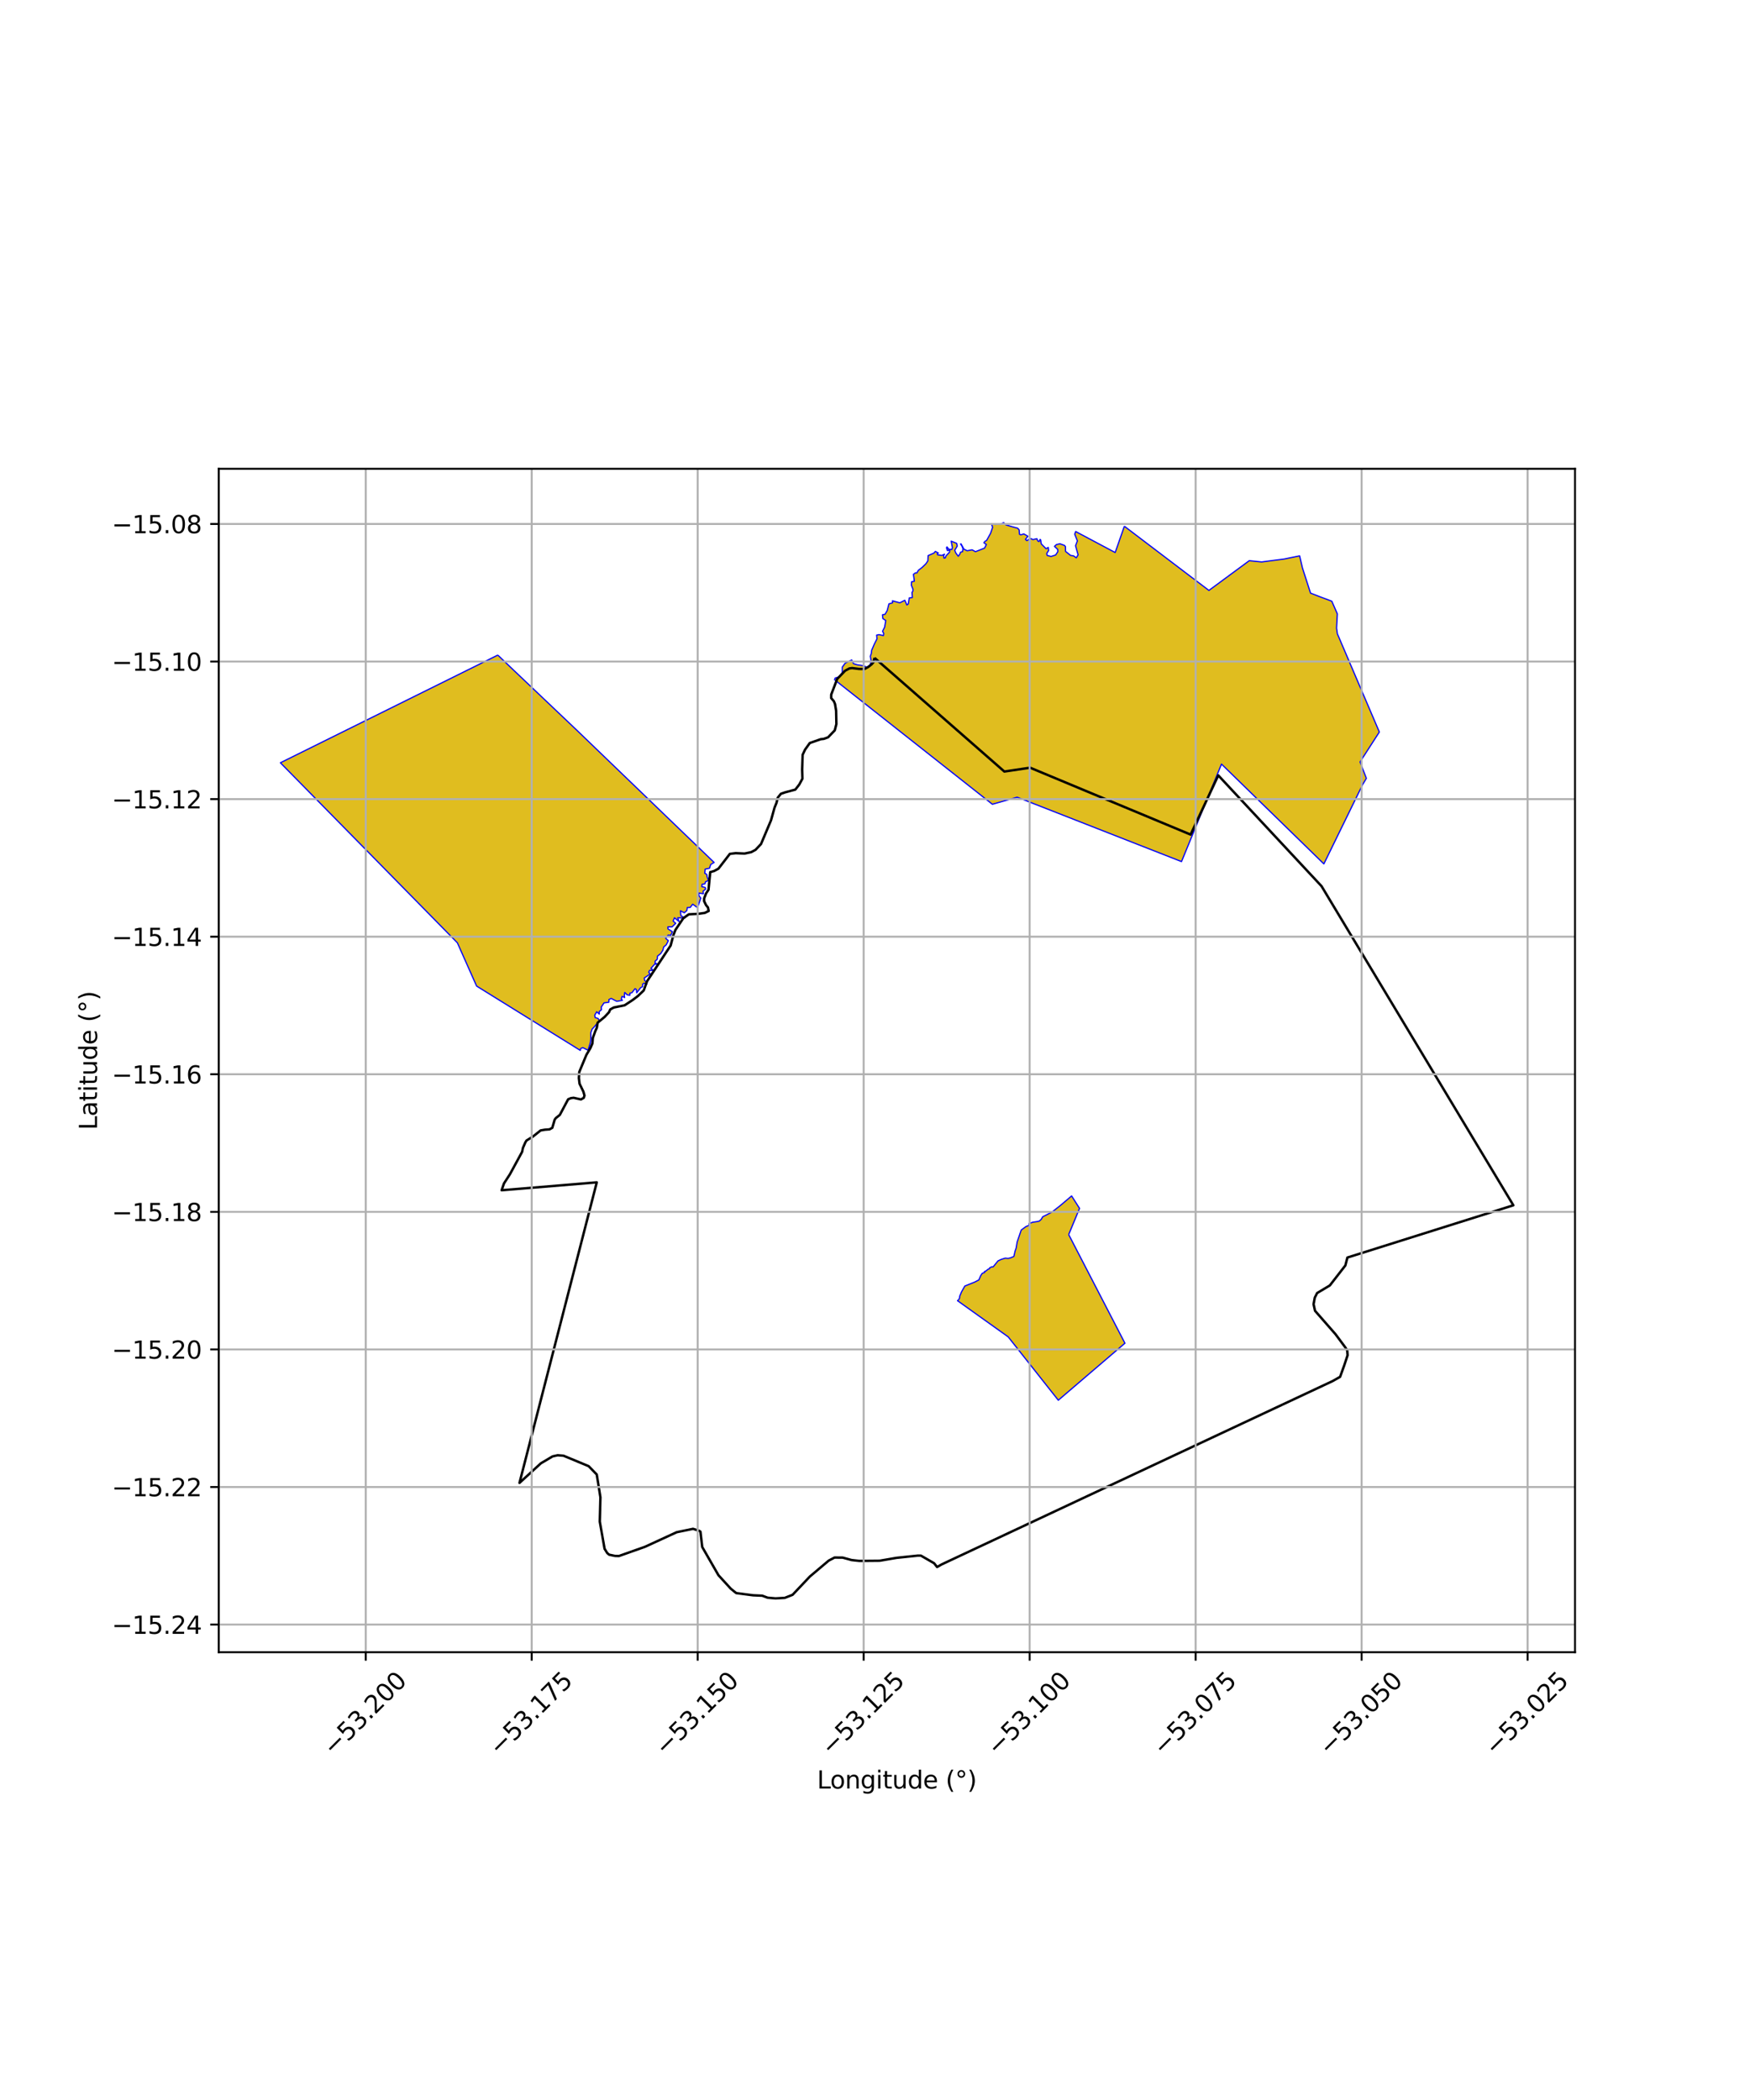 <?xml version="1.0" encoding="utf-8" standalone="no"?>
<!DOCTYPE svg PUBLIC "-//W3C//DTD SVG 1.1//EN"
  "http://www.w3.org/Graphics/SVG/1.1/DTD/svg11.dtd">
<svg xmlns:xlink="http://www.w3.org/1999/xlink" width="720pt" height="864pt" viewBox="0 0 720 864" xmlns="http://www.w3.org/2000/svg" version="1.1">
 <defs>
  <style type="text/css">*{stroke-linejoin: round; stroke-linecap: butt}</style>
 </defs>
 <g id="figure_1">
  <g id="patch_1">
   <path d="M 0 864 
L 720 864 
L 720 0 
L 0 0 
z
" style="fill: #ffffff"/>
  </g>
  <g id="axes_1">
   <g id="patch_2">
    <path d="M 90 679.751 
L 648 679.751 
L 648 192.889 
L 90 192.889 
z
" style="fill: #ffffff"/>
   </g>
   <g id="PatchCollection_1">
    <path d="M 204.808 269.516 
L 211.257 275.666 
L 237.069 300.191 
L 293.802 354.835 
L 292.396 355.695 
L 291.906 357.225 
L 290.119 357.585 
L 289.947 359.234 
L 290.787 359.795 
L 290.932 360.733 
L 291.498 362.214 
L 290.261 362.814 
L 290.001 363.644 
L 288.85 363.828 
L 288.716 364.774 
L 290.132 365.11 
L 290.313 365.808 
L 289.246 366.682 
L 289.398 367.723 
L 287.561 367.422 
L 287.534 368.448 
L 288.315 369.501 
L 287.371 372.337 
L 286.871 373.356 
L 284.989 372.011 
L 283.989 373.344 
L 282.784 373.39 
L 282.59 374.621 
L 281.543 375.534 
L 279.952 374.712 
L 280.129 376.722 
L 281.784 377.694 
L 278.805 377.611 
L 279.428 379.194 
L 277.5 377.596 
L 276.93 378.957 
L 278.006 379.864 
L 276.49 381.349 
L 274.787 381.344 
L 274.824 382.197 
L 276.657 383.316 
L 275.973 384.809 
L 274.884 384.738 
L 273.863 386.04 
L 274.967 387.032 
L 274.103 388.737 
L 273.059 389.601 
L 272.712 390.957 
L 271.839 392.319 
L 270.523 393.36 
L 270.412 394.653 
L 269.525 395.471 
L 269.495 396.281 
L 270.655 396.616 
L 269.331 396.715 
L 267.814 398.386 
L 268.773 399.243 
L 267.258 399.249 
L 266.905 400.029 
L 267.531 400.692 
L 265.078 402.369 
L 265.223 403.434 
L 266.234 404.047 
L 266.067 404.937 
L 265.044 404.488 
L 264.41 404.888 
L 264.341 405.96 
L 263.591 406.353 
L 261.954 408.483 
L 261.829 407.114 
L 261.259 406.771 
L 260.013 408.417 
L 259.139 408.636 
L 259.132 409.484 
L 258.072 409.326 
L 257.037 408.325 
L 256.863 409.577 
L 257.001 410.426 
L 255.929 409.926 
L 255.602 410.943 
L 256.053 411.56 
L 253.754 411.974 
L 251.474 410.785 
L 250.521 411.249 
L 250.476 412.366 
L 248.523 412.612 
L 247.362 414.347 
L 247.457 415.438 
L 246.529 416.219 
L 246.573 417.243 
L 245.504 416.269 
L 244.681 417.705 
L 244.871 418.654 
L 246.055 419.018 
L 246.59 419.893 
L 244.662 422.297 
L 243.604 423.424 
L 243.081 424.87 
L 243.1 426.962 
L 242.947 428.746 
L 241.937 432.088 
L 239.768 431.02 
L 238.902 431.407 
L 238.748 432.162 
L 196.086 405.694 
L 188.175 387.898 
L 115.364 313.823 
L 204.808 269.516 
" clip-path="url(#p57410cb9c7)" style="fill: #e0bd1f; stroke: #0000ff; stroke-width: 0.5"/>
    <path d="M 439.694 507.941 
L 462.827 552.64 
L 435.413 576.094 
L 414.804 550.035 
L 393.973 535.163 
L 393.94 535.157 
L 394.286 534.868 
L 394.754 534.159 
L 394.882 533.229 
L 395.648 531.43 
L 396.966 529.107 
L 400.998 527.491 
L 402.71 526.612 
L 403.492 524.839 
L 404.115 523.891 
L 405.133 523.492 
L 405.02 523.187 
L 405.686 522.903 
L 406.377 522.293 
L 407.134 521.927 
L 407.156 521.639 
L 408.057 521.195 
L 408.597 521.233 
L 410.603 518.774 
L 411.839 518.189 
L 413.552 517.642 
L 414.764 517.749 
L 415.716 517.533 
L 417.144 516.928 
L 417.633 514.741 
L 418.059 513.505 
L 418.477 511.005 
L 420.16 506.068 
L 422.115 504.642 
L 423.424 504.125 
L 423.328 503.478 
L 424.779 502.88 
L 426.71 502.592 
L 427.591 502.394 
L 428.406 501.658 
L 428.992 500.618 
L 432.722 498.735 
L 436.134 496.08 
L 440.891 492.043 
L 444.151 497.16 
L 439.694 507.941 
" clip-path="url(#p57410cb9c7)" style="fill: #e0bd1f; stroke: #0000ff; stroke-width: 0.5"/>
    <path d="M 462.596 216.504 
L 497.38 242.916 
L 513.976 230.685 
L 519.072 231.204 
L 528.435 229.98 
L 534.71 228.696 
L 535.842 233.609 
L 539.191 244.023 
L 542.688 245.381 
L 547.942 247.351 
L 550.223 252.59 
L 549.9 258.43 
L 550.246 260.788 
L 567.503 301.171 
L 559.563 313.487 
L 562.163 320.223 
L 560.586 322.88 
L 544.677 355.44 
L 502.56 314.367 
L 486.107 354.483 
L 418.494 327.994 
L 408.288 330.9 
L 343.364 279.661 
L 343.62 278.954 
L 345.177 278.502 
L 346.538 276.748 
L 346.554 274.459 
L 347.7 272.878 
L 350.408 271.53 
L 351.16 273.058 
L 352.811 273.533 
L 355.192 273.877 
L 356.863 274.602 
L 357.881 274.203 
L 358.383 271.742 
L 358.059 270.025 
L 358.487 268.836 
L 358.624 267.555 
L 359.717 265.007 
L 360.82 262.835 
L 360.673 261.31 
L 361.622 261.104 
L 363.458 261.488 
L 363.614 260.662 
L 363.109 259.719 
L 363.968 258.026 
L 364.427 255.303 
L 363.22 254.479 
L 363.07 252.941 
L 364.147 252.716 
L 365.027 251.184 
L 365.73 248.459 
L 367.222 248.015 
L 367.191 247.182 
L 370.215 248.005 
L 372.271 246.967 
L 373.114 248.895 
L 373.695 248.493 
L 374.099 245.999 
L 375.379 245.836 
L 375.2 243.771 
L 375.599 243.178 
L 375.626 242.464 
L 374.951 240.755 
L 375.044 239.365 
L 376.19 239.129 
L 375.983 237.475 
L 375.806 236.302 
L 376.656 235.679 
L 377.211 235.744 
L 377.848 234.635 
L 379.421 233.424 
L 380.946 231.947 
L 381.74 230.77 
L 381.847 228.596 
L 384.228 227.561 
L 384.839 226.863 
L 386.08 227.555 
L 385.653 227.691 
L 385.721 228.252 
L 387.478 228.524 
L 388.61 228.016 
L 388.246 228.468 
L 388.365 229.625 
L 388.924 229.529 
L 389.2 228.732 
L 390.661 227.165 
L 390.745 226.317 
L 389.795 226.542 
L 389.403 225.351 
L 389.623 225.011 
L 390.384 225.986 
L 391.607 226.073 
L 391.853 225.316 
L 391.342 222.65 
L 393.588 223.531 
L 393.849 224.649 
L 392.805 226.403 
L 393.248 227.508 
L 394.255 228.868 
L 394.849 228.072 
L 395.215 227.175 
L 396.037 226.951 
L 396.173 225.697 
L 395.703 224.558 
L 395.208 223.845 
L 395.367 223.737 
L 395.902 224.657 
L 396.586 225.935 
L 397.908 226.588 
L 399.962 226.218 
L 401.327 226.98 
L 405.085 225.509 
L 405.812 224.025 
L 404.785 223.3 
L 405.187 222.777 
L 405.929 222.337 
L 407.556 219.405 
L 408.379 216.944 
L 407.922 215.582 
L 409.56 215.776 
L 411.698 215.624 
L 412.928 215.019 
L 413.889 215.969 
L 416.185 216.637 
L 418.715 217.326 
L 419.317 218.046 
L 419.45 219.812 
L 420.007 220.039 
L 421.233 219.677 
L 422.127 220.166 
L 422.905 220.637 
L 421.904 221.884 
L 422.459 222.444 
L 423.699 221.724 
L 424.212 221.601 
L 424.949 221.998 
L 426.607 221.634 
L 426.957 222.544 
L 427.502 222.819 
L 427.917 221.934 
L 428.132 222.057 
L 428.415 223.779 
L 430.4 225.763 
L 431.285 225.22 
L 431.424 226.505 
L 430.661 227.727 
L 430.827 228.516 
L 432.426 228.946 
L 434.332 228.326 
L 435.232 226.948 
L 435.177 226.058 
L 433.839 224.793 
L 434.632 224.063 
L 436.08 223.722 
L 437.989 224.414 
L 438.37 224.91 
L 438.398 226.863 
L 440.47 228.505 
L 441.695 228.705 
L 442.819 229.505 
L 443.56 228.29 
L 442.509 224.529 
L 443.267 222.539 
L 442.166 219.786 
L 442.557 218.677 
L 458.817 227.322 
L 462.596 216.504 
" clip-path="url(#p57410cb9c7)" style="fill: #e0bd1f; stroke: #0000ff; stroke-width: 0.5"/>
   </g>
   <g id="PatchCollection_2">
    <path d="M 359.806 270.668 
L 413.216 317.432 
L 423.839 315.86 
L 489.852 343.376 
L 501.233 319.005 
L 543.724 364.602 
L 622.636 495.89 
L 554.361 517.387 
L 553.521 520.647 
L 547.136 528.863 
L 541.903 531.997 
L 540.939 533.898 
L 540.441 536.599 
L 541.046 539.31 
L 549.472 548.94 
L 553.521 554.39 
L 554.298 555.67 
L 554.438 557.581 
L 553.096 561.635 
L 551.357 566.472 
L 548.277 568.217 
L 387.422 643.645 
L 385.548 644.713 
L 384.31 643.156 
L 378.899 640.034 
L 377.618 640.022 
L 368.874 640.94 
L 361.942 642.13 
L 353.591 642.209 
L 350.394 641.855 
L 346.722 640.85 
L 343.362 640.817 
L 340.949 642.085 
L 333.203 648.63 
L 326.088 656.151 
L 322.875 657.411 
L 319.076 657.621 
L 315.833 657.342 
L 313.601 656.512 
L 309.855 656.351 
L 302.888 655.437 
L 300.665 653.639 
L 295.598 648.098 
L 288.916 636.473 
L 288.178 630.167 
L 287.742 629.857 
L 285.148 629.006 
L 278.413 630.393 
L 265.357 636.402 
L 254.648 640.195 
L 253.031 640.153 
L 250.636 639.645 
L 249.842 638.991 
L 248.739 637.203 
L 246.769 626.04 
L 247.028 616.03 
L 245.52 606.648 
L 242.193 603.223 
L 231.834 598.921 
L 229.435 598.735 
L 227.35 599.199 
L 222.521 602.057 
L 213.734 610.107 
L 245.527 486.456 
L 206.377 489.703 
L 207.356 486.89 
L 209.802 483.116 
L 214.813 473.901 
L 215.149 472.29 
L 216.131 470.038 
L 216.619 469.236 
L 219.245 467.631 
L 222.419 465.095 
L 224.182 464.789 
L 226.103 464.647 
L 227.23 464.012 
L 228.223 460.631 
L 228.709 459.99 
L 230.322 458.714 
L 233.745 452.288 
L 234.869 451.815 
L 235.991 451.664 
L 239.024 452.341 
L 240.15 451.706 
L 240.479 450.74 
L 240.015 449.12 
L 238.447 445.875 
L 238.165 443.525 
L 238.335 441.029 
L 241.284 433.952 
L 242.911 431.223 
L 243.73 429.293 
L 243.912 427.034 
L 244.899 424.298 
L 245.553 422.851 
L 245.894 420.755 
L 248.797 418.361 
L 250.575 416.441 
L 251.066 415.315 
L 252.514 414.522 
L 257.002 413.598 
L 260.384 411.37 
L 262.479 409.776 
L 264.857 407.487 
L 266.173 403.785 
L 275.916 389.024 
L 277.078 384.675 
L 277.898 382.583 
L 281.144 377.77 
L 283.399 376.178 
L 287.25 375.98 
L 289.964 375.596 
L 291.571 374.805 
L 291.266 373.348 
L 290.475 372.371 
L 289.691 370.749 
L 289.702 369.618 
L 290.522 367.527 
L 291.496 366.083 
L 292.207 358.822 
L 293.811 358.354 
L 295.58 357.402 
L 300.278 351.311 
L 302.68 351.012 
L 306.326 351.18 
L 309.083 350.59 
L 310.852 349.639 
L 313.114 347.238 
L 317.217 337.499 
L 318.655 332.324 
L 319.487 330.282 
L 319.987 328.187 
L 321.282 326.585 
L 322.978 326.003 
L 327.217 324.866 
L 328.837 322.783 
L 330.14 320.373 
L 330.023 316.677 
L 330.235 310.522 
L 331.215 308.432 
L 333.161 305.706 
L 337.654 304.135 
L 338.936 303.986 
L 340.699 303.35 
L 343.448 300.477 
L 344.113 297.899 
L 344.005 292.407 
L 343.552 289.657 
L 343.083 288.522 
L 341.976 287.219 
L 341.99 285.766 
L 344.451 279.329 
L 347.682 275.969 
L 349.451 275.017 
L 350.572 274.867 
L 353.448 275.218 
L 355.687 275.24 
L 357.134 274.446 
L 358.556 273.363 
L 359.336 272.505 
L 359.806 270.668 
L 359.806 270.668 
" clip-path="url(#p57410cb9c7)" style="fill: none; stroke: #000000"/>
   </g>
   <g id="matplotlib.axis_1">
    <g id="xtick_1">
     <g id="line2d_1">
      <path d="M 150.474 679.751 
L 150.474 192.889 
" clip-path="url(#p57410cb9c7)" style="fill: none; stroke: #b0b0b0; stroke-width: 0.8; stroke-linecap: square"/>
     </g>
     <g id="line2d_2">
      <defs>
       <path id="me12bf04f42" d="M 0 0 
L 0 3.5 
" style="stroke: #000000; stroke-width: 0.8"/>
      </defs>
      <g>
       <use xlink:href="#me12bf04f42" x="150.474" y="679.751" style="stroke: #000000; stroke-width: 0.8"/>
      </g>
     </g>
     <g id="text_1">
      <!-- −53.200 -->
      <g transform="translate(137.092 722.791) rotate(-45) scale(0.1 -0.1)">
       <defs>
        <path id="DejaVuSans-2212" d="M 678 2272 
L 4684 2272 
L 4684 1741 
L 678 1741 
L 678 2272 
z
" transform="scale(0.016)"/>
        <path id="DejaVuSans-35" d="M 691 4666 
L 3169 4666 
L 3169 4134 
L 1269 4134 
L 1269 2991 
Q 1406 3038 1543 3061 
Q 1681 3084 1819 3084 
Q 2600 3084 3056 2656 
Q 3513 2228 3513 1497 
Q 3513 744 3044 326 
Q 2575 -91 1722 -91 
Q 1428 -91 1123 -41 
Q 819 9 494 109 
L 494 744 
Q 775 591 1075 516 
Q 1375 441 1709 441 
Q 2250 441 2565 725 
Q 2881 1009 2881 1497 
Q 2881 1984 2565 2268 
Q 2250 2553 1709 2553 
Q 1456 2553 1204 2497 
Q 953 2441 691 2322 
L 691 4666 
z
" transform="scale(0.016)"/>
        <path id="DejaVuSans-33" d="M 2597 2516 
Q 3050 2419 3304 2112 
Q 3559 1806 3559 1356 
Q 3559 666 3084 287 
Q 2609 -91 1734 -91 
Q 1441 -91 1130 -33 
Q 819 25 488 141 
L 488 750 
Q 750 597 1062 519 
Q 1375 441 1716 441 
Q 2309 441 2620 675 
Q 2931 909 2931 1356 
Q 2931 1769 2642 2001 
Q 2353 2234 1838 2234 
L 1294 2234 
L 1294 2753 
L 1863 2753 
Q 2328 2753 2575 2939 
Q 2822 3125 2822 3475 
Q 2822 3834 2567 4026 
Q 2313 4219 1838 4219 
Q 1578 4219 1281 4162 
Q 984 4106 628 3988 
L 628 4550 
Q 988 4650 1302 4700 
Q 1616 4750 1894 4750 
Q 2613 4750 3031 4423 
Q 3450 4097 3450 3541 
Q 3450 3153 3228 2886 
Q 3006 2619 2597 2516 
z
" transform="scale(0.016)"/>
        <path id="DejaVuSans-2e" d="M 684 794 
L 1344 794 
L 1344 0 
L 684 0 
L 684 794 
z
" transform="scale(0.016)"/>
        <path id="DejaVuSans-32" d="M 1228 531 
L 3431 531 
L 3431 0 
L 469 0 
L 469 531 
Q 828 903 1448 1529 
Q 2069 2156 2228 2338 
Q 2531 2678 2651 2914 
Q 2772 3150 2772 3378 
Q 2772 3750 2511 3984 
Q 2250 4219 1831 4219 
Q 1534 4219 1204 4116 
Q 875 4013 500 3803 
L 500 4441 
Q 881 4594 1212 4672 
Q 1544 4750 1819 4750 
Q 2544 4750 2975 4387 
Q 3406 4025 3406 3419 
Q 3406 3131 3298 2873 
Q 3191 2616 2906 2266 
Q 2828 2175 2409 1742 
Q 1991 1309 1228 531 
z
" transform="scale(0.016)"/>
        <path id="DejaVuSans-30" d="M 2034 4250 
Q 1547 4250 1301 3770 
Q 1056 3291 1056 2328 
Q 1056 1369 1301 889 
Q 1547 409 2034 409 
Q 2525 409 2770 889 
Q 3016 1369 3016 2328 
Q 3016 3291 2770 3770 
Q 2525 4250 2034 4250 
z
M 2034 4750 
Q 2819 4750 3233 4129 
Q 3647 3509 3647 2328 
Q 3647 1150 3233 529 
Q 2819 -91 2034 -91 
Q 1250 -91 836 529 
Q 422 1150 422 2328 
Q 422 3509 836 4129 
Q 1250 4750 2034 4750 
z
" transform="scale(0.016)"/>
       </defs>
       <use xlink:href="#DejaVuSans-2212"/>
       <use xlink:href="#DejaVuSans-35" transform="translate(83.789 0)"/>
       <use xlink:href="#DejaVuSans-33" transform="translate(147.412 0)"/>
       <use xlink:href="#DejaVuSans-2e" transform="translate(211.035 0)"/>
       <use xlink:href="#DejaVuSans-32" transform="translate(242.822 0)"/>
       <use xlink:href="#DejaVuSans-30" transform="translate(306.445 0)"/>
       <use xlink:href="#DejaVuSans-30" transform="translate(370.068 0)"/>
      </g>
     </g>
    </g>
    <g id="xtick_2">
     <g id="line2d_3">
      <path d="M 218.763 679.751 
L 218.763 192.889 
" clip-path="url(#p57410cb9c7)" style="fill: none; stroke: #b0b0b0; stroke-width: 0.8; stroke-linecap: square"/>
     </g>
     <g id="line2d_4">
      <g>
       <use xlink:href="#me12bf04f42" x="218.763" y="679.751" style="stroke: #000000; stroke-width: 0.8"/>
      </g>
     </g>
     <g id="text_2">
      <!-- −53.175 -->
      <g transform="translate(205.381 722.791) rotate(-45) scale(0.1 -0.1)">
       <defs>
        <path id="DejaVuSans-31" d="M 794 531 
L 1825 531 
L 1825 4091 
L 703 3866 
L 703 4441 
L 1819 4666 
L 2450 4666 
L 2450 531 
L 3481 531 
L 3481 0 
L 794 0 
L 794 531 
z
" transform="scale(0.016)"/>
        <path id="DejaVuSans-37" d="M 525 4666 
L 3525 4666 
L 3525 4397 
L 1831 0 
L 1172 0 
L 2766 4134 
L 525 4134 
L 525 4666 
z
" transform="scale(0.016)"/>
       </defs>
       <use xlink:href="#DejaVuSans-2212"/>
       <use xlink:href="#DejaVuSans-35" transform="translate(83.789 0)"/>
       <use xlink:href="#DejaVuSans-33" transform="translate(147.412 0)"/>
       <use xlink:href="#DejaVuSans-2e" transform="translate(211.035 0)"/>
       <use xlink:href="#DejaVuSans-31" transform="translate(242.822 0)"/>
       <use xlink:href="#DejaVuSans-37" transform="translate(306.445 0)"/>
       <use xlink:href="#DejaVuSans-35" transform="translate(370.068 0)"/>
      </g>
     </g>
    </g>
    <g id="xtick_3">
     <g id="line2d_5">
      <path d="M 287.052 679.751 
L 287.052 192.889 
" clip-path="url(#p57410cb9c7)" style="fill: none; stroke: #b0b0b0; stroke-width: 0.8; stroke-linecap: square"/>
     </g>
     <g id="line2d_6">
      <g>
       <use xlink:href="#me12bf04f42" x="287.052" y="679.751" style="stroke: #000000; stroke-width: 0.8"/>
      </g>
     </g>
     <g id="text_3">
      <!-- −53.150 -->
      <g transform="translate(273.67 722.791) rotate(-45) scale(0.1 -0.1)">
       <use xlink:href="#DejaVuSans-2212"/>
       <use xlink:href="#DejaVuSans-35" transform="translate(83.789 0)"/>
       <use xlink:href="#DejaVuSans-33" transform="translate(147.412 0)"/>
       <use xlink:href="#DejaVuSans-2e" transform="translate(211.035 0)"/>
       <use xlink:href="#DejaVuSans-31" transform="translate(242.822 0)"/>
       <use xlink:href="#DejaVuSans-35" transform="translate(306.445 0)"/>
       <use xlink:href="#DejaVuSans-30" transform="translate(370.068 0)"/>
      </g>
     </g>
    </g>
    <g id="xtick_4">
     <g id="line2d_7">
      <path d="M 355.341 679.751 
L 355.341 192.889 
" clip-path="url(#p57410cb9c7)" style="fill: none; stroke: #b0b0b0; stroke-width: 0.8; stroke-linecap: square"/>
     </g>
     <g id="line2d_8">
      <g>
       <use xlink:href="#me12bf04f42" x="355.341" y="679.751" style="stroke: #000000; stroke-width: 0.8"/>
      </g>
     </g>
     <g id="text_4">
      <!-- −53.125 -->
      <g transform="translate(341.959 722.791) rotate(-45) scale(0.1 -0.1)">
       <use xlink:href="#DejaVuSans-2212"/>
       <use xlink:href="#DejaVuSans-35" transform="translate(83.789 0)"/>
       <use xlink:href="#DejaVuSans-33" transform="translate(147.412 0)"/>
       <use xlink:href="#DejaVuSans-2e" transform="translate(211.035 0)"/>
       <use xlink:href="#DejaVuSans-31" transform="translate(242.822 0)"/>
       <use xlink:href="#DejaVuSans-32" transform="translate(306.445 0)"/>
       <use xlink:href="#DejaVuSans-35" transform="translate(370.068 0)"/>
      </g>
     </g>
    </g>
    <g id="xtick_5">
     <g id="line2d_9">
      <path d="M 423.63 679.751 
L 423.63 192.889 
" clip-path="url(#p57410cb9c7)" style="fill: none; stroke: #b0b0b0; stroke-width: 0.8; stroke-linecap: square"/>
     </g>
     <g id="line2d_10">
      <g>
       <use xlink:href="#me12bf04f42" x="423.63" y="679.751" style="stroke: #000000; stroke-width: 0.8"/>
      </g>
     </g>
     <g id="text_5">
      <!-- −53.100 -->
      <g transform="translate(410.248 722.791) rotate(-45) scale(0.1 -0.1)">
       <use xlink:href="#DejaVuSans-2212"/>
       <use xlink:href="#DejaVuSans-35" transform="translate(83.789 0)"/>
       <use xlink:href="#DejaVuSans-33" transform="translate(147.412 0)"/>
       <use xlink:href="#DejaVuSans-2e" transform="translate(211.035 0)"/>
       <use xlink:href="#DejaVuSans-31" transform="translate(242.822 0)"/>
       <use xlink:href="#DejaVuSans-30" transform="translate(306.445 0)"/>
       <use xlink:href="#DejaVuSans-30" transform="translate(370.068 0)"/>
      </g>
     </g>
    </g>
    <g id="xtick_6">
     <g id="line2d_11">
      <path d="M 491.919 679.751 
L 491.919 192.889 
" clip-path="url(#p57410cb9c7)" style="fill: none; stroke: #b0b0b0; stroke-width: 0.8; stroke-linecap: square"/>
     </g>
     <g id="line2d_12">
      <g>
       <use xlink:href="#me12bf04f42" x="491.919" y="679.751" style="stroke: #000000; stroke-width: 0.8"/>
      </g>
     </g>
     <g id="text_6">
      <!-- −53.075 -->
      <g transform="translate(478.537 722.791) rotate(-45) scale(0.1 -0.1)">
       <use xlink:href="#DejaVuSans-2212"/>
       <use xlink:href="#DejaVuSans-35" transform="translate(83.789 0)"/>
       <use xlink:href="#DejaVuSans-33" transform="translate(147.412 0)"/>
       <use xlink:href="#DejaVuSans-2e" transform="translate(211.035 0)"/>
       <use xlink:href="#DejaVuSans-30" transform="translate(242.822 0)"/>
       <use xlink:href="#DejaVuSans-37" transform="translate(306.445 0)"/>
       <use xlink:href="#DejaVuSans-35" transform="translate(370.068 0)"/>
      </g>
     </g>
    </g>
    <g id="xtick_7">
     <g id="line2d_13">
      <path d="M 560.208 679.751 
L 560.208 192.889 
" clip-path="url(#p57410cb9c7)" style="fill: none; stroke: #b0b0b0; stroke-width: 0.8; stroke-linecap: square"/>
     </g>
     <g id="line2d_14">
      <g>
       <use xlink:href="#me12bf04f42" x="560.208" y="679.751" style="stroke: #000000; stroke-width: 0.8"/>
      </g>
     </g>
     <g id="text_7">
      <!-- −53.050 -->
      <g transform="translate(546.826 722.791) rotate(-45) scale(0.1 -0.1)">
       <use xlink:href="#DejaVuSans-2212"/>
       <use xlink:href="#DejaVuSans-35" transform="translate(83.789 0)"/>
       <use xlink:href="#DejaVuSans-33" transform="translate(147.412 0)"/>
       <use xlink:href="#DejaVuSans-2e" transform="translate(211.035 0)"/>
       <use xlink:href="#DejaVuSans-30" transform="translate(242.822 0)"/>
       <use xlink:href="#DejaVuSans-35" transform="translate(306.445 0)"/>
       <use xlink:href="#DejaVuSans-30" transform="translate(370.068 0)"/>
      </g>
     </g>
    </g>
    <g id="xtick_8">
     <g id="line2d_15">
      <path d="M 628.497 679.751 
L 628.497 192.889 
" clip-path="url(#p57410cb9c7)" style="fill: none; stroke: #b0b0b0; stroke-width: 0.8; stroke-linecap: square"/>
     </g>
     <g id="line2d_16">
      <g>
       <use xlink:href="#me12bf04f42" x="628.497" y="679.751" style="stroke: #000000; stroke-width: 0.8"/>
      </g>
     </g>
     <g id="text_8">
      <!-- −53.025 -->
      <g transform="translate(615.115 722.791) rotate(-45) scale(0.1 -0.1)">
       <use xlink:href="#DejaVuSans-2212"/>
       <use xlink:href="#DejaVuSans-35" transform="translate(83.789 0)"/>
       <use xlink:href="#DejaVuSans-33" transform="translate(147.412 0)"/>
       <use xlink:href="#DejaVuSans-2e" transform="translate(211.035 0)"/>
       <use xlink:href="#DejaVuSans-30" transform="translate(242.822 0)"/>
       <use xlink:href="#DejaVuSans-32" transform="translate(306.445 0)"/>
       <use xlink:href="#DejaVuSans-35" transform="translate(370.068 0)"/>
      </g>
     </g>
    </g>
    <g id="text_9">
     <!-- Longitude (°) -->
     <g transform="translate(336.14 735.86) scale(0.1 -0.1)">
      <defs>
       <path id="DejaVuSans-4c" d="M 628 4666 
L 1259 4666 
L 1259 531 
L 3531 531 
L 3531 0 
L 628 0 
L 628 4666 
z
" transform="scale(0.016)"/>
       <path id="DejaVuSans-6f" d="M 1959 3097 
Q 1497 3097 1228 2736 
Q 959 2375 959 1747 
Q 959 1119 1226 758 
Q 1494 397 1959 397 
Q 2419 397 2687 759 
Q 2956 1122 2956 1747 
Q 2956 2369 2687 2733 
Q 2419 3097 1959 3097 
z
M 1959 3584 
Q 2709 3584 3137 3096 
Q 3566 2609 3566 1747 
Q 3566 888 3137 398 
Q 2709 -91 1959 -91 
Q 1206 -91 779 398 
Q 353 888 353 1747 
Q 353 2609 779 3096 
Q 1206 3584 1959 3584 
z
" transform="scale(0.016)"/>
       <path id="DejaVuSans-6e" d="M 3513 2113 
L 3513 0 
L 2938 0 
L 2938 2094 
Q 2938 2591 2744 2837 
Q 2550 3084 2163 3084 
Q 1697 3084 1428 2787 
Q 1159 2491 1159 1978 
L 1159 0 
L 581 0 
L 581 3500 
L 1159 3500 
L 1159 2956 
Q 1366 3272 1645 3428 
Q 1925 3584 2291 3584 
Q 2894 3584 3203 3211 
Q 3513 2838 3513 2113 
z
" transform="scale(0.016)"/>
       <path id="DejaVuSans-67" d="M 2906 1791 
Q 2906 2416 2648 2759 
Q 2391 3103 1925 3103 
Q 1463 3103 1205 2759 
Q 947 2416 947 1791 
Q 947 1169 1205 825 
Q 1463 481 1925 481 
Q 2391 481 2648 825 
Q 2906 1169 2906 1791 
z
M 3481 434 
Q 3481 -459 3084 -895 
Q 2688 -1331 1869 -1331 
Q 1566 -1331 1297 -1286 
Q 1028 -1241 775 -1147 
L 775 -588 
Q 1028 -725 1275 -790 
Q 1522 -856 1778 -856 
Q 2344 -856 2625 -561 
Q 2906 -266 2906 331 
L 2906 616 
Q 2728 306 2450 153 
Q 2172 0 1784 0 
Q 1141 0 747 490 
Q 353 981 353 1791 
Q 353 2603 747 3093 
Q 1141 3584 1784 3584 
Q 2172 3584 2450 3431 
Q 2728 3278 2906 2969 
L 2906 3500 
L 3481 3500 
L 3481 434 
z
" transform="scale(0.016)"/>
       <path id="DejaVuSans-69" d="M 603 3500 
L 1178 3500 
L 1178 0 
L 603 0 
L 603 3500 
z
M 603 4863 
L 1178 4863 
L 1178 4134 
L 603 4134 
L 603 4863 
z
" transform="scale(0.016)"/>
       <path id="DejaVuSans-74" d="M 1172 4494 
L 1172 3500 
L 2356 3500 
L 2356 3053 
L 1172 3053 
L 1172 1153 
Q 1172 725 1289 603 
Q 1406 481 1766 481 
L 2356 481 
L 2356 0 
L 1766 0 
Q 1100 0 847 248 
Q 594 497 594 1153 
L 594 3053 
L 172 3053 
L 172 3500 
L 594 3500 
L 594 4494 
L 1172 4494 
z
" transform="scale(0.016)"/>
       <path id="DejaVuSans-75" d="M 544 1381 
L 544 3500 
L 1119 3500 
L 1119 1403 
Q 1119 906 1312 657 
Q 1506 409 1894 409 
Q 2359 409 2629 706 
Q 2900 1003 2900 1516 
L 2900 3500 
L 3475 3500 
L 3475 0 
L 2900 0 
L 2900 538 
Q 2691 219 2414 64 
Q 2138 -91 1772 -91 
Q 1169 -91 856 284 
Q 544 659 544 1381 
z
M 1991 3584 
L 1991 3584 
z
" transform="scale(0.016)"/>
       <path id="DejaVuSans-64" d="M 2906 2969 
L 2906 4863 
L 3481 4863 
L 3481 0 
L 2906 0 
L 2906 525 
Q 2725 213 2448 61 
Q 2172 -91 1784 -91 
Q 1150 -91 751 415 
Q 353 922 353 1747 
Q 353 2572 751 3078 
Q 1150 3584 1784 3584 
Q 2172 3584 2448 3432 
Q 2725 3281 2906 2969 
z
M 947 1747 
Q 947 1113 1208 752 
Q 1469 391 1925 391 
Q 2381 391 2643 752 
Q 2906 1113 2906 1747 
Q 2906 2381 2643 2742 
Q 2381 3103 1925 3103 
Q 1469 3103 1208 2742 
Q 947 2381 947 1747 
z
" transform="scale(0.016)"/>
       <path id="DejaVuSans-65" d="M 3597 1894 
L 3597 1613 
L 953 1613 
Q 991 1019 1311 708 
Q 1631 397 2203 397 
Q 2534 397 2845 478 
Q 3156 559 3463 722 
L 3463 178 
Q 3153 47 2828 -22 
Q 2503 -91 2169 -91 
Q 1331 -91 842 396 
Q 353 884 353 1716 
Q 353 2575 817 3079 
Q 1281 3584 2069 3584 
Q 2775 3584 3186 3129 
Q 3597 2675 3597 1894 
z
M 3022 2063 
Q 3016 2534 2758 2815 
Q 2500 3097 2075 3097 
Q 1594 3097 1305 2825 
Q 1016 2553 972 2059 
L 3022 2063 
z
" transform="scale(0.016)"/>
       <path id="DejaVuSans-20" transform="scale(0.016)"/>
       <path id="DejaVuSans-28" d="M 1984 4856 
Q 1566 4138 1362 3434 
Q 1159 2731 1159 2009 
Q 1159 1288 1364 580 
Q 1569 -128 1984 -844 
L 1484 -844 
Q 1016 -109 783 600 
Q 550 1309 550 2009 
Q 550 2706 781 3412 
Q 1013 4119 1484 4856 
L 1984 4856 
z
" transform="scale(0.016)"/>
       <path id="DejaVuSans-b0" d="M 1600 4347 
Q 1350 4347 1178 4173 
Q 1006 4000 1006 3750 
Q 1006 3503 1178 3333 
Q 1350 3163 1600 3163 
Q 1850 3163 2022 3333 
Q 2194 3503 2194 3750 
Q 2194 3997 2020 4172 
Q 1847 4347 1600 4347 
z
M 1600 4750 
Q 1800 4750 1984 4673 
Q 2169 4597 2303 4453 
Q 2447 4313 2519 4134 
Q 2591 3956 2591 3750 
Q 2591 3338 2302 3052 
Q 2013 2766 1594 2766 
Q 1172 2766 890 3047 
Q 609 3328 609 3750 
Q 609 4169 896 4459 
Q 1184 4750 1600 4750 
z
" transform="scale(0.016)"/>
       <path id="DejaVuSans-29" d="M 513 4856 
L 1013 4856 
Q 1481 4119 1714 3412 
Q 1947 2706 1947 2009 
Q 1947 1309 1714 600 
Q 1481 -109 1013 -844 
L 513 -844 
Q 928 -128 1133 580 
Q 1338 1288 1338 2009 
Q 1338 2731 1133 3434 
Q 928 4138 513 4856 
z
" transform="scale(0.016)"/>
      </defs>
      <use xlink:href="#DejaVuSans-4c"/>
      <use xlink:href="#DejaVuSans-6f" transform="translate(53.963 0)"/>
      <use xlink:href="#DejaVuSans-6e" transform="translate(115.145 0)"/>
      <use xlink:href="#DejaVuSans-67" transform="translate(178.523 0)"/>
      <use xlink:href="#DejaVuSans-69" transform="translate(242 0)"/>
      <use xlink:href="#DejaVuSans-74" transform="translate(269.783 0)"/>
      <use xlink:href="#DejaVuSans-75" transform="translate(308.992 0)"/>
      <use xlink:href="#DejaVuSans-64" transform="translate(372.371 0)"/>
      <use xlink:href="#DejaVuSans-65" transform="translate(435.848 0)"/>
      <use xlink:href="#DejaVuSans-20" transform="translate(497.371 0)"/>
      <use xlink:href="#DejaVuSans-28" transform="translate(529.158 0)"/>
      <use xlink:href="#DejaVuSans-b0" transform="translate(568.172 0)"/>
      <use xlink:href="#DejaVuSans-29" transform="translate(618.172 0)"/>
     </g>
    </g>
   </g>
   <g id="matplotlib.axis_2">
    <g id="ytick_1">
     <g id="line2d_17">
      <path d="M 90 668.402 
L 648 668.402 
" clip-path="url(#p57410cb9c7)" style="fill: none; stroke: #b0b0b0; stroke-width: 0.8; stroke-linecap: square"/>
     </g>
     <g id="line2d_18">
      <defs>
       <path id="m43a37563f7" d="M 0 0 
L -3.5 0 
" style="stroke: #000000; stroke-width: 0.8"/>
      </defs>
      <g>
       <use xlink:href="#m43a37563f7" x="90" y="668.402" style="stroke: #000000; stroke-width: 0.8"/>
      </g>
     </g>
     <g id="text_10">
      <!-- −15.24 -->
      <g transform="translate(45.992 672.202) scale(0.1 -0.1)">
       <defs>
        <path id="DejaVuSans-34" d="M 2419 4116 
L 825 1625 
L 2419 1625 
L 2419 4116 
z
M 2253 4666 
L 3047 4666 
L 3047 1625 
L 3713 1625 
L 3713 1100 
L 3047 1100 
L 3047 0 
L 2419 0 
L 2419 1100 
L 313 1100 
L 313 1709 
L 2253 4666 
z
" transform="scale(0.016)"/>
       </defs>
       <use xlink:href="#DejaVuSans-2212"/>
       <use xlink:href="#DejaVuSans-31" transform="translate(83.789 0)"/>
       <use xlink:href="#DejaVuSans-35" transform="translate(147.412 0)"/>
       <use xlink:href="#DejaVuSans-2e" transform="translate(211.035 0)"/>
       <use xlink:href="#DejaVuSans-32" transform="translate(242.822 0)"/>
       <use xlink:href="#DejaVuSans-34" transform="translate(306.445 0)"/>
      </g>
     </g>
    </g>
    <g id="ytick_2">
     <g id="line2d_19">
      <path d="M 90 611.799 
L 648 611.799 
" clip-path="url(#p57410cb9c7)" style="fill: none; stroke: #b0b0b0; stroke-width: 0.8; stroke-linecap: square"/>
     </g>
     <g id="line2d_20">
      <g>
       <use xlink:href="#m43a37563f7" x="90" y="611.799" style="stroke: #000000; stroke-width: 0.8"/>
      </g>
     </g>
     <g id="text_11">
      <!-- −15.22 -->
      <g transform="translate(45.992 615.599) scale(0.1 -0.1)">
       <use xlink:href="#DejaVuSans-2212"/>
       <use xlink:href="#DejaVuSans-31" transform="translate(83.789 0)"/>
       <use xlink:href="#DejaVuSans-35" transform="translate(147.412 0)"/>
       <use xlink:href="#DejaVuSans-2e" transform="translate(211.035 0)"/>
       <use xlink:href="#DejaVuSans-32" transform="translate(242.822 0)"/>
       <use xlink:href="#DejaVuSans-32" transform="translate(306.445 0)"/>
      </g>
     </g>
    </g>
    <g id="ytick_3">
     <g id="line2d_21">
      <path d="M 90 555.196 
L 648 555.196 
" clip-path="url(#p57410cb9c7)" style="fill: none; stroke: #b0b0b0; stroke-width: 0.8; stroke-linecap: square"/>
     </g>
     <g id="line2d_22">
      <g>
       <use xlink:href="#m43a37563f7" x="90" y="555.196" style="stroke: #000000; stroke-width: 0.8"/>
      </g>
     </g>
     <g id="text_12">
      <!-- −15.20 -->
      <g transform="translate(45.992 558.995) scale(0.1 -0.1)">
       <use xlink:href="#DejaVuSans-2212"/>
       <use xlink:href="#DejaVuSans-31" transform="translate(83.789 0)"/>
       <use xlink:href="#DejaVuSans-35" transform="translate(147.412 0)"/>
       <use xlink:href="#DejaVuSans-2e" transform="translate(211.035 0)"/>
       <use xlink:href="#DejaVuSans-32" transform="translate(242.822 0)"/>
       <use xlink:href="#DejaVuSans-30" transform="translate(306.445 0)"/>
      </g>
     </g>
    </g>
    <g id="ytick_4">
     <g id="line2d_23">
      <path d="M 90 498.593 
L 648 498.593 
" clip-path="url(#p57410cb9c7)" style="fill: none; stroke: #b0b0b0; stroke-width: 0.8; stroke-linecap: square"/>
     </g>
     <g id="line2d_24">
      <g>
       <use xlink:href="#m43a37563f7" x="90" y="498.593" style="stroke: #000000; stroke-width: 0.8"/>
      </g>
     </g>
     <g id="text_13">
      <!-- −15.18 -->
      <g transform="translate(45.992 502.392) scale(0.1 -0.1)">
       <defs>
        <path id="DejaVuSans-38" d="M 2034 2216 
Q 1584 2216 1326 1975 
Q 1069 1734 1069 1313 
Q 1069 891 1326 650 
Q 1584 409 2034 409 
Q 2484 409 2743 651 
Q 3003 894 3003 1313 
Q 3003 1734 2745 1975 
Q 2488 2216 2034 2216 
z
M 1403 2484 
Q 997 2584 770 2862 
Q 544 3141 544 3541 
Q 544 4100 942 4425 
Q 1341 4750 2034 4750 
Q 2731 4750 3128 4425 
Q 3525 4100 3525 3541 
Q 3525 3141 3298 2862 
Q 3072 2584 2669 2484 
Q 3125 2378 3379 2068 
Q 3634 1759 3634 1313 
Q 3634 634 3220 271 
Q 2806 -91 2034 -91 
Q 1263 -91 848 271 
Q 434 634 434 1313 
Q 434 1759 690 2068 
Q 947 2378 1403 2484 
z
M 1172 3481 
Q 1172 3119 1398 2916 
Q 1625 2713 2034 2713 
Q 2441 2713 2670 2916 
Q 2900 3119 2900 3481 
Q 2900 3844 2670 4047 
Q 2441 4250 2034 4250 
Q 1625 4250 1398 4047 
Q 1172 3844 1172 3481 
z
" transform="scale(0.016)"/>
       </defs>
       <use xlink:href="#DejaVuSans-2212"/>
       <use xlink:href="#DejaVuSans-31" transform="translate(83.789 0)"/>
       <use xlink:href="#DejaVuSans-35" transform="translate(147.412 0)"/>
       <use xlink:href="#DejaVuSans-2e" transform="translate(211.035 0)"/>
       <use xlink:href="#DejaVuSans-31" transform="translate(242.822 0)"/>
       <use xlink:href="#DejaVuSans-38" transform="translate(306.445 0)"/>
      </g>
     </g>
    </g>
    <g id="ytick_5">
     <g id="line2d_25">
      <path d="M 90 441.99 
L 648 441.99 
" clip-path="url(#p57410cb9c7)" style="fill: none; stroke: #b0b0b0; stroke-width: 0.8; stroke-linecap: square"/>
     </g>
     <g id="line2d_26">
      <g>
       <use xlink:href="#m43a37563f7" x="90" y="441.99" style="stroke: #000000; stroke-width: 0.8"/>
      </g>
     </g>
     <g id="text_14">
      <!-- −15.16 -->
      <g transform="translate(45.992 445.789) scale(0.1 -0.1)">
       <defs>
        <path id="DejaVuSans-36" d="M 2113 2584 
Q 1688 2584 1439 2293 
Q 1191 2003 1191 1497 
Q 1191 994 1439 701 
Q 1688 409 2113 409 
Q 2538 409 2786 701 
Q 3034 994 3034 1497 
Q 3034 2003 2786 2293 
Q 2538 2584 2113 2584 
z
M 3366 4563 
L 3366 3988 
Q 3128 4100 2886 4159 
Q 2644 4219 2406 4219 
Q 1781 4219 1451 3797 
Q 1122 3375 1075 2522 
Q 1259 2794 1537 2939 
Q 1816 3084 2150 3084 
Q 2853 3084 3261 2657 
Q 3669 2231 3669 1497 
Q 3669 778 3244 343 
Q 2819 -91 2113 -91 
Q 1303 -91 875 529 
Q 447 1150 447 2328 
Q 447 3434 972 4092 
Q 1497 4750 2381 4750 
Q 2619 4750 2861 4703 
Q 3103 4656 3366 4563 
z
" transform="scale(0.016)"/>
       </defs>
       <use xlink:href="#DejaVuSans-2212"/>
       <use xlink:href="#DejaVuSans-31" transform="translate(83.789 0)"/>
       <use xlink:href="#DejaVuSans-35" transform="translate(147.412 0)"/>
       <use xlink:href="#DejaVuSans-2e" transform="translate(211.035 0)"/>
       <use xlink:href="#DejaVuSans-31" transform="translate(242.822 0)"/>
       <use xlink:href="#DejaVuSans-36" transform="translate(306.445 0)"/>
      </g>
     </g>
    </g>
    <g id="ytick_6">
     <g id="line2d_27">
      <path d="M 90 385.387 
L 648 385.387 
" clip-path="url(#p57410cb9c7)" style="fill: none; stroke: #b0b0b0; stroke-width: 0.8; stroke-linecap: square"/>
     </g>
     <g id="line2d_28">
      <g>
       <use xlink:href="#m43a37563f7" x="90" y="385.387" style="stroke: #000000; stroke-width: 0.8"/>
      </g>
     </g>
     <g id="text_15">
      <!-- −15.14 -->
      <g transform="translate(45.992 389.186) scale(0.1 -0.1)">
       <use xlink:href="#DejaVuSans-2212"/>
       <use xlink:href="#DejaVuSans-31" transform="translate(83.789 0)"/>
       <use xlink:href="#DejaVuSans-35" transform="translate(147.412 0)"/>
       <use xlink:href="#DejaVuSans-2e" transform="translate(211.035 0)"/>
       <use xlink:href="#DejaVuSans-31" transform="translate(242.822 0)"/>
       <use xlink:href="#DejaVuSans-34" transform="translate(306.445 0)"/>
      </g>
     </g>
    </g>
    <g id="ytick_7">
     <g id="line2d_29">
      <path d="M 90 328.784 
L 648 328.784 
" clip-path="url(#p57410cb9c7)" style="fill: none; stroke: #b0b0b0; stroke-width: 0.8; stroke-linecap: square"/>
     </g>
     <g id="line2d_30">
      <g>
       <use xlink:href="#m43a37563f7" x="90" y="328.784" style="stroke: #000000; stroke-width: 0.8"/>
      </g>
     </g>
     <g id="text_16">
      <!-- −15.12 -->
      <g transform="translate(45.992 332.583) scale(0.1 -0.1)">
       <use xlink:href="#DejaVuSans-2212"/>
       <use xlink:href="#DejaVuSans-31" transform="translate(83.789 0)"/>
       <use xlink:href="#DejaVuSans-35" transform="translate(147.412 0)"/>
       <use xlink:href="#DejaVuSans-2e" transform="translate(211.035 0)"/>
       <use xlink:href="#DejaVuSans-31" transform="translate(242.822 0)"/>
       <use xlink:href="#DejaVuSans-32" transform="translate(306.445 0)"/>
      </g>
     </g>
    </g>
    <g id="ytick_8">
     <g id="line2d_31">
      <path d="M 90 272.181 
L 648 272.181 
" clip-path="url(#p57410cb9c7)" style="fill: none; stroke: #b0b0b0; stroke-width: 0.8; stroke-linecap: square"/>
     </g>
     <g id="line2d_32">
      <g>
       <use xlink:href="#m43a37563f7" x="90" y="272.181" style="stroke: #000000; stroke-width: 0.8"/>
      </g>
     </g>
     <g id="text_17">
      <!-- −15.10 -->
      <g transform="translate(45.992 275.98) scale(0.1 -0.1)">
       <use xlink:href="#DejaVuSans-2212"/>
       <use xlink:href="#DejaVuSans-31" transform="translate(83.789 0)"/>
       <use xlink:href="#DejaVuSans-35" transform="translate(147.412 0)"/>
       <use xlink:href="#DejaVuSans-2e" transform="translate(211.035 0)"/>
       <use xlink:href="#DejaVuSans-31" transform="translate(242.822 0)"/>
       <use xlink:href="#DejaVuSans-30" transform="translate(306.445 0)"/>
      </g>
     </g>
    </g>
    <g id="ytick_9">
     <g id="line2d_33">
      <path d="M 90 215.578 
L 648 215.578 
" clip-path="url(#p57410cb9c7)" style="fill: none; stroke: #b0b0b0; stroke-width: 0.8; stroke-linecap: square"/>
     </g>
     <g id="line2d_34">
      <g>
       <use xlink:href="#m43a37563f7" x="90" y="215.578" style="stroke: #000000; stroke-width: 0.8"/>
      </g>
     </g>
     <g id="text_18">
      <!-- −15.08 -->
      <g transform="translate(45.992 219.377) scale(0.1 -0.1)">
       <use xlink:href="#DejaVuSans-2212"/>
       <use xlink:href="#DejaVuSans-31" transform="translate(83.789 0)"/>
       <use xlink:href="#DejaVuSans-35" transform="translate(147.412 0)"/>
       <use xlink:href="#DejaVuSans-2e" transform="translate(211.035 0)"/>
       <use xlink:href="#DejaVuSans-30" transform="translate(242.822 0)"/>
       <use xlink:href="#DejaVuSans-38" transform="translate(306.445 0)"/>
      </g>
     </g>
    </g>
    <g id="text_19">
     <!-- Latitude (°) -->
     <g transform="translate(39.913 464.89) rotate(-90) scale(0.1 -0.1)">
      <defs>
       <path id="DejaVuSans-61" d="M 2194 1759 
Q 1497 1759 1228 1600 
Q 959 1441 959 1056 
Q 959 750 1161 570 
Q 1363 391 1709 391 
Q 2188 391 2477 730 
Q 2766 1069 2766 1631 
L 2766 1759 
L 2194 1759 
z
M 3341 1997 
L 3341 0 
L 2766 0 
L 2766 531 
Q 2569 213 2275 61 
Q 1981 -91 1556 -91 
Q 1019 -91 701 211 
Q 384 513 384 1019 
Q 384 1609 779 1909 
Q 1175 2209 1959 2209 
L 2766 2209 
L 2766 2266 
Q 2766 2663 2505 2880 
Q 2244 3097 1772 3097 
Q 1472 3097 1187 3025 
Q 903 2953 641 2809 
L 641 3341 
Q 956 3463 1253 3523 
Q 1550 3584 1831 3584 
Q 2591 3584 2966 3190 
Q 3341 2797 3341 1997 
z
" transform="scale(0.016)"/>
      </defs>
      <use xlink:href="#DejaVuSans-4c"/>
      <use xlink:href="#DejaVuSans-61" transform="translate(55.713 0)"/>
      <use xlink:href="#DejaVuSans-74" transform="translate(116.992 0)"/>
      <use xlink:href="#DejaVuSans-69" transform="translate(156.201 0)"/>
      <use xlink:href="#DejaVuSans-74" transform="translate(183.984 0)"/>
      <use xlink:href="#DejaVuSans-75" transform="translate(223.193 0)"/>
      <use xlink:href="#DejaVuSans-64" transform="translate(286.572 0)"/>
      <use xlink:href="#DejaVuSans-65" transform="translate(350.049 0)"/>
      <use xlink:href="#DejaVuSans-20" transform="translate(411.572 0)"/>
      <use xlink:href="#DejaVuSans-28" transform="translate(443.359 0)"/>
      <use xlink:href="#DejaVuSans-b0" transform="translate(482.373 0)"/>
      <use xlink:href="#DejaVuSans-29" transform="translate(532.373 0)"/>
     </g>
    </g>
   </g>
   <g id="patch_3">
    <path d="M 90 679.751 
L 90 192.889 
" style="fill: none; stroke: #000000; stroke-width: 0.8; stroke-linejoin: miter; stroke-linecap: square"/>
   </g>
   <g id="patch_4">
    <path d="M 648 679.751 
L 648 192.889 
" style="fill: none; stroke: #000000; stroke-width: 0.8; stroke-linejoin: miter; stroke-linecap: square"/>
   </g>
   <g id="patch_5">
    <path d="M 90 679.751 
L 648 679.751 
" style="fill: none; stroke: #000000; stroke-width: 0.8; stroke-linejoin: miter; stroke-linecap: square"/>
   </g>
   <g id="patch_6">
    <path d="M 90 192.889 
L 648 192.889 
" style="fill: none; stroke: #000000; stroke-width: 0.8; stroke-linejoin: miter; stroke-linecap: square"/>
   </g>
  </g>
 </g>
 <defs>
  <clipPath id="p57410cb9c7">
   <rect x="90" y="192.889" width="558" height="486.862"/>
  </clipPath>
 </defs>
</svg>
